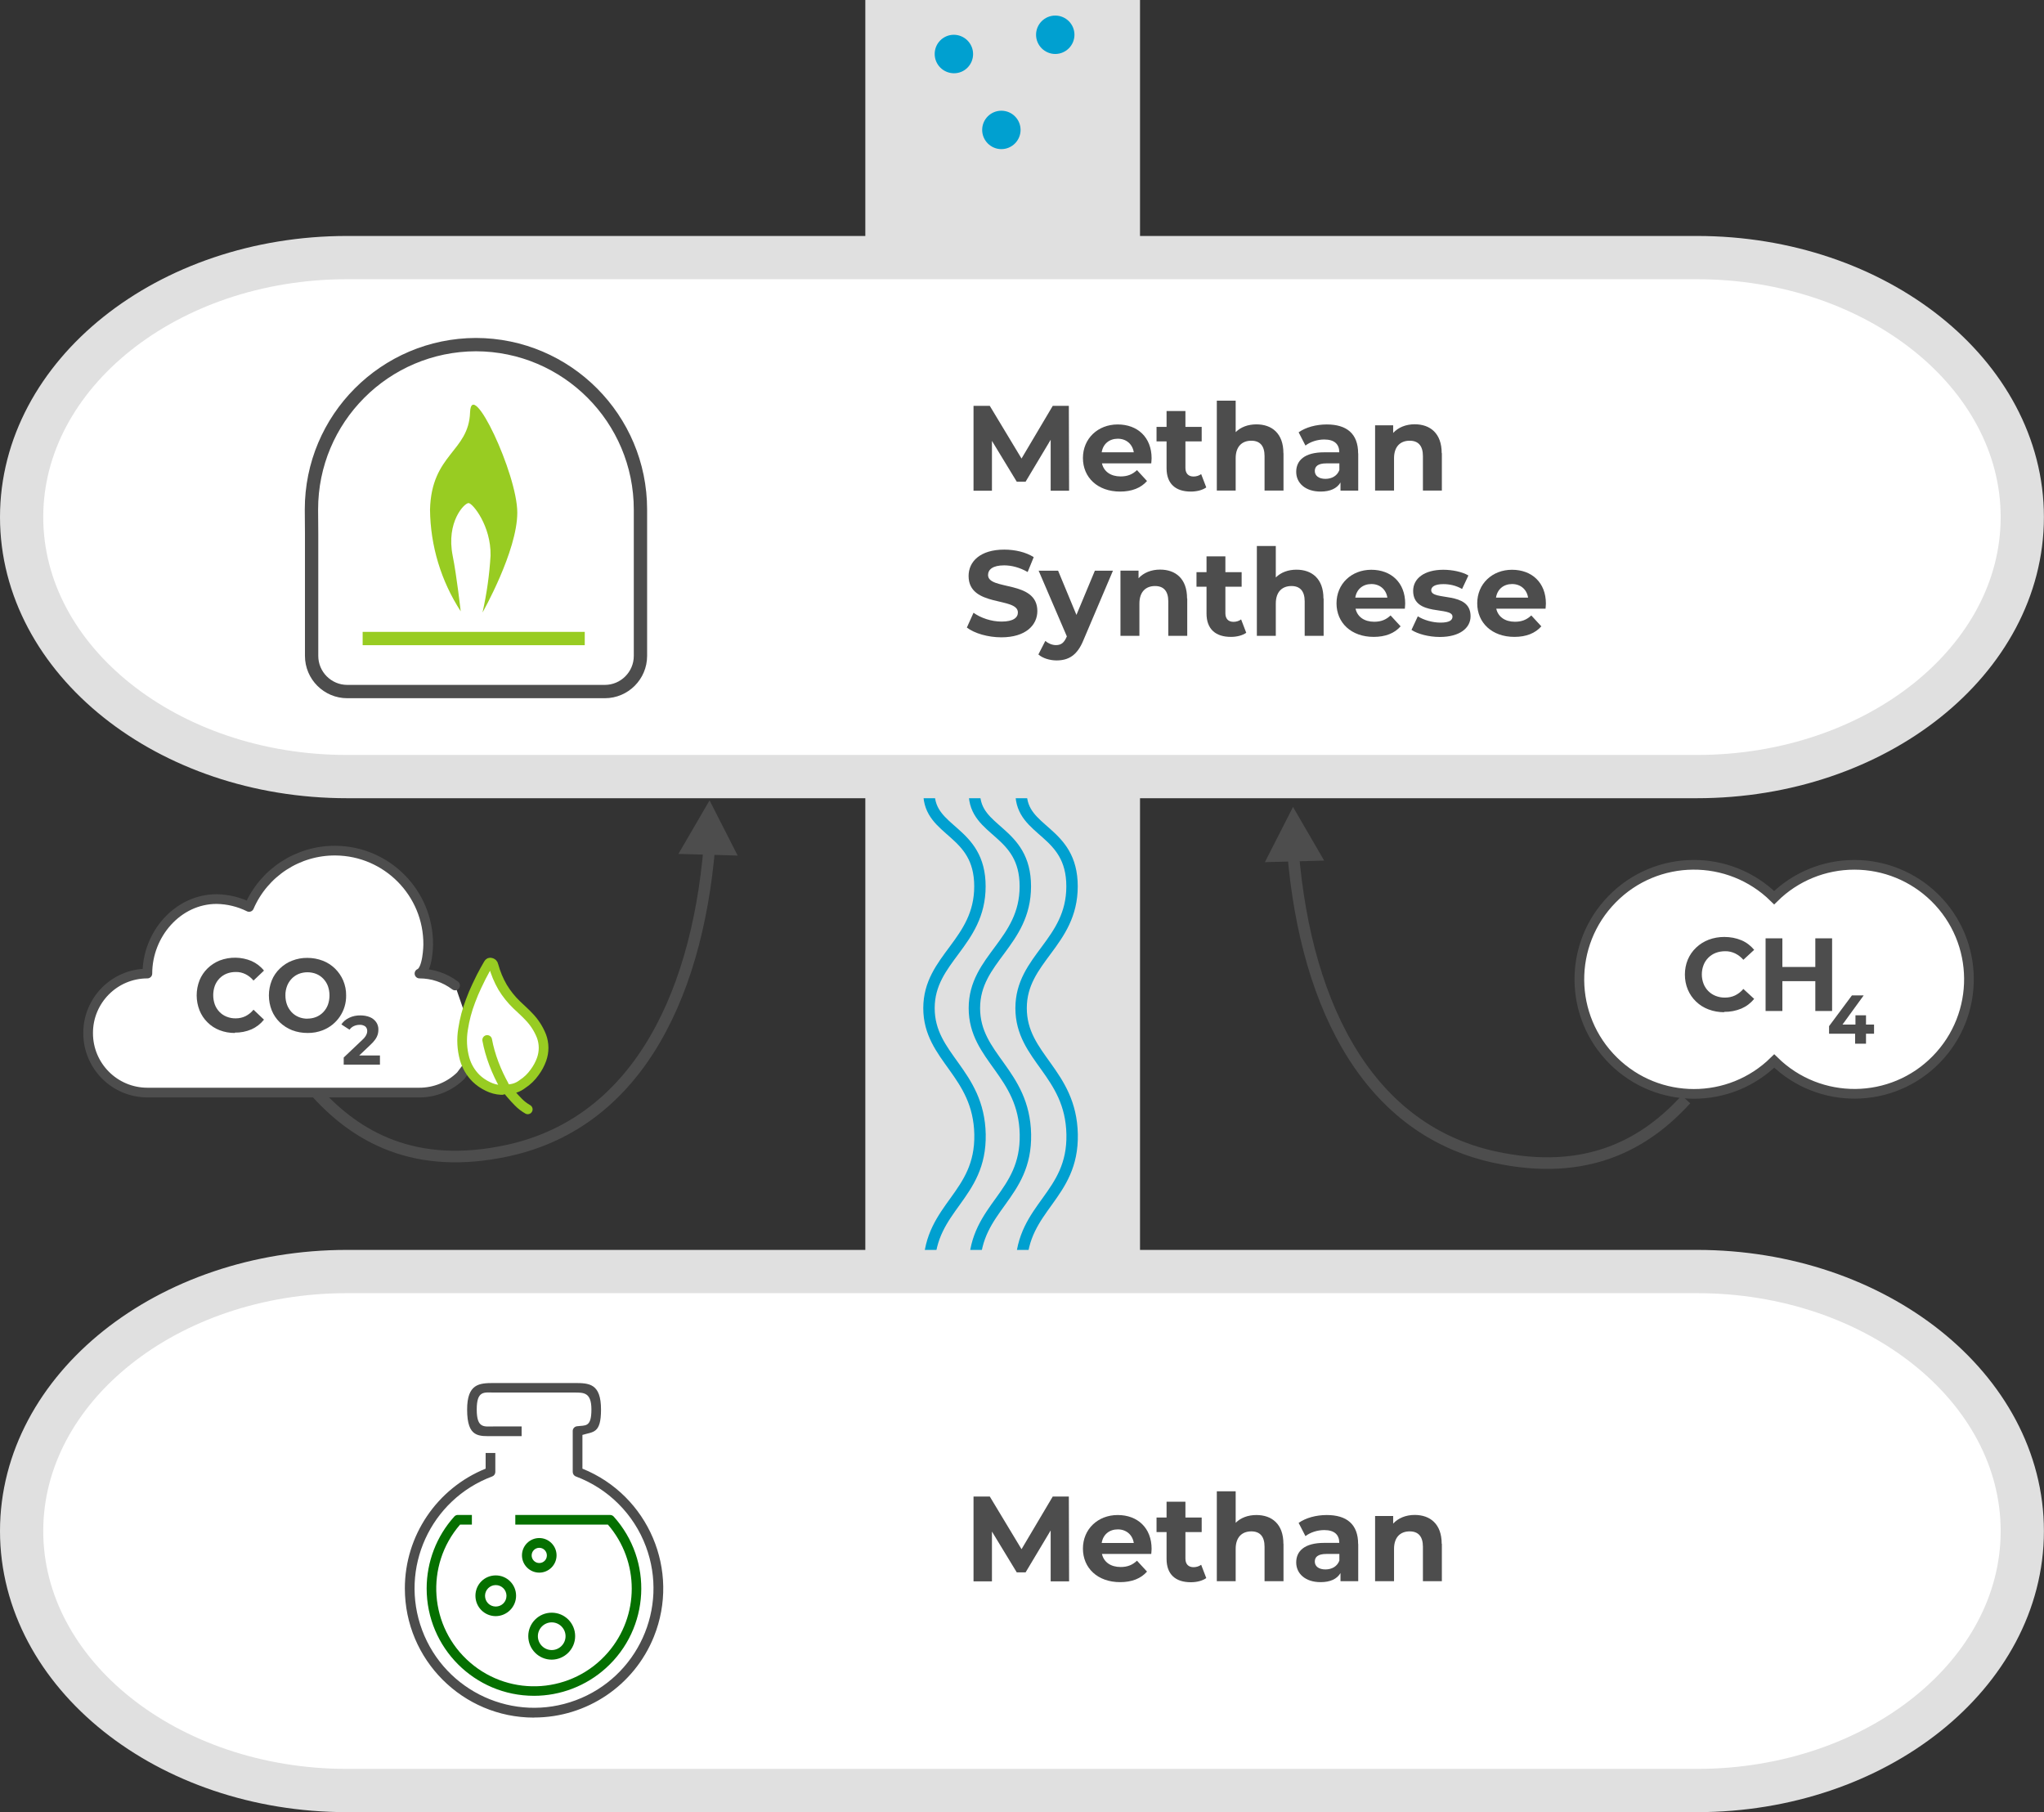 <?xml version="1.0" encoding="UTF-8"?>
<svg xmlns="http://www.w3.org/2000/svg" id="b" viewBox="0 0 236.33 209.5">
  <rect x="0" y="0" width="236.33" height="209.5" fill="#333333" stroke="none"/>
  <g id="c">
    <g id="d">
      <rect id="e" x="100.05" width="31.76" height="207" style="fill:#e0e0e0;"></rect>
      <g id="f">
        <path id="g" d="M118.06,91.66c0,4.59,5.89,4.29,5.89,10.81s-5.89,8.36-5.89,14.08,5.76,7.45,5.9,14.59-5.76,8.36-5.9,15.2" style="fill:none; stroke:#00a0d0; stroke-width:1.32px;"></path>
        <path id="h" d="M112.66,91.66c0,4.59,5.89,4.29,5.89,10.81s-5.89,8.36-5.89,14.08,5.76,7.45,5.9,14.59-5.76,8.36-5.9,15.2" style="fill:none; stroke:#00a0d0; stroke-width:1.32px;"></path>
        <path id="i" d="M107.41,91.66c0,4.59,5.89,4.29,5.89,10.81s-5.89,8.36-5.89,14.08,5.76,7.45,5.9,14.59-5.76,8.36-5.9,15.2" style="fill:none; stroke:#00a0d0; stroke-width:1.32px;"></path>
      </g>
      <path id="j" d="M122.01,1.8c-1.23,0-2.22,1-2.22,2.22s1,2.22,2.22,2.22,2.22-1,2.22-2.22h0c0-1.23-1-2.22-2.22-2.22" style="fill:#00a0d0;"></path>
      <path id="k" d="M115.78,12.8c-1.23,0-2.22,1-2.22,2.22s1,2.22,2.22,2.22,2.22-1,2.22-2.22h0c0-1.23-1-2.22-2.22-2.22" style="fill:#00a0d0;"></path>
      <path id="l" d="M110.29,4.02c-1.23,0-2.22.99-2.22,2.22,0,1.23.99,2.22,2.22,2.23s2.22-.99,2.22-2.22h0c0-1.23-1-2.22-2.22-2.23" style="fill:#00a0d0;"></path>
      <g id="m">
        <path id="n" d="M2.5,59.78c0-16.54,16.88-30,37.62-30h156.08c20.75,0,37.62,13.46,37.62,30s-16.88,30-37.62,30H40.12c-20.75,0-37.62-13.46-37.62-30" style="fill:#fff;"></path>
        <path id="o" d="M2.5,59.78c0-16.54,16.88-30,37.62-30h156.08c20.75,0,37.62,13.46,37.62,30s-16.88,30-37.62,30H40.12c-20.75,0-37.62-13.46-37.62-30" style="fill:none; stroke:#e0e0e0; stroke-width:5px;"></path>
        <g id="p">
          <g id="q" style="isolation:isolate;">
            <g style="isolation:isolate;">
              <path d="M121.48,56.72v-5.88s-2.9,4.85-2.9,4.85h-1.02l-2.87-4.72v5.76h-2.13v-9.81h1.88l3.67,6.09,3.61-6.09h1.86l.03,9.81h-2.13Z" style="fill:#4d4d4d;"></path>
              <path d="M133.11,53.57h-5.7c.21.94,1.01,1.51,2.16,1.51.8,0,1.37-.24,1.89-.73l1.16,1.26c-.7.8-1.75,1.22-3.11,1.22-2.61,0-4.3-1.64-4.3-3.88s1.72-3.88,4.02-3.88,3.92,1.49,3.92,3.91c0,.17-.03.41-.04.59ZM127.38,52.29h3.71c-.15-.95-.87-1.57-1.85-1.57s-1.71.6-1.86,1.57Z" style="fill:#4d4d4d;"></path>
              <path d="M139.47,56.35c-.45.32-1.11.48-1.78.48-1.78,0-2.81-.91-2.81-2.7v-3.1h-1.16v-1.68h1.16v-1.83h2.18v1.83h1.88v1.68h-1.88v3.07c0,.64.35.99.94.99.32,0,.64-.1.88-.28l.59,1.54Z" style="fill:#4d4d4d;"></path>
              <path d="M148.4,52.4v4.31h-2.19v-3.98c0-1.22-.56-1.78-1.53-1.78-1.05,0-1.81.64-1.81,2.03v3.73h-2.18v-10.39h2.18v3.64c.59-.59,1.43-.9,2.4-.9,1.78,0,3.12,1.04,3.12,3.33Z" style="fill:#4d4d4d;"></path>
              <path d="M157.04,52.42v4.3h-2.05v-.94c-.41.69-1.19,1.05-2.3,1.05-1.76,0-2.82-.98-2.82-2.28s.94-2.26,3.24-2.26h1.74c0-.94-.56-1.48-1.74-1.48-.8,0-1.62.27-2.17.7l-.79-1.53c.83-.59,2.04-.91,3.25-.91,2.3,0,3.63,1.06,3.63,3.35ZM154.86,54.34v-.77h-1.5c-1.02,0-1.34.38-1.34.88,0,.55.46.91,1.23.91.73,0,1.36-.34,1.61-1.02Z" style="fill:#4d4d4d;"></path>
              <path d="M166.71,52.4v4.31h-2.19v-3.98c0-1.22-.56-1.78-1.53-1.78-1.05,0-1.81.64-1.81,2.03v3.73h-2.19v-7.54h2.09v.88c.59-.64,1.47-1,2.49-1,1.78,0,3.12,1.04,3.12,3.33Z" style="fill:#4d4d4d;"></path>
            </g>
          </g>
          <g id="r" style="isolation:isolate;">
            <g style="isolation:isolate;">
              <path d="M111.79,72.55l.77-1.71c.83.6,2.06,1.02,3.24,1.02,1.34,0,1.89-.45,1.89-1.05,0-1.83-5.7-.57-5.7-4.22,0-1.67,1.34-3.05,4.13-3.05,1.23,0,2.49.29,3.4.87l-.7,1.72c-.91-.52-1.85-.77-2.72-.77-1.34,0-1.86.5-1.86,1.12,0,1.81,5.7.56,5.7,4.16,0,1.64-1.36,3.04-4.16,3.04-1.55,0-3.12-.46-3.99-1.13Z" style="fill:#4d4d4d;"></path>
              <path d="M128.68,65.98l-3.4,8c-.73,1.82-1.77,2.37-3.12,2.37-.77,0-1.61-.25-2.1-.69l.8-1.56c.34.29.8.48,1.23.48.6,0,.94-.27,1.23-.94l.03-.07-3.26-7.59h2.25l2.12,5.11,2.13-5.11h2.1Z" style="fill:#4d4d4d;"></path>
              <path d="M137.27,69.2v4.31h-2.19v-3.98c0-1.22-.56-1.78-1.53-1.78-1.05,0-1.81.64-1.81,2.03v3.73h-2.19v-7.54h2.09v.88c.59-.64,1.47-1,2.49-1,1.78,0,3.12,1.04,3.12,3.33Z" style="fill:#4d4d4d;"></path>
              <path d="M144.1,73.15c-.45.32-1.11.48-1.78.48-1.78,0-2.82-.91-2.82-2.7v-3.1h-1.16v-1.68h1.16v-1.83h2.18v1.83h1.88v1.68h-1.88v3.07c0,.64.35.99.94.99.32,0,.64-.1.88-.28l.59,1.54Z" style="fill:#4d4d4d;"></path>
              <path d="M153.04,69.2v4.31h-2.19v-3.98c0-1.22-.56-1.78-1.53-1.78-1.05,0-1.81.64-1.81,2.03v3.73h-2.19v-10.39h2.19v3.64c.59-.59,1.43-.9,2.39-.9,1.78,0,3.12,1.04,3.12,3.33Z" style="fill:#4d4d4d;"></path>
              <path d="M162.43,70.37h-5.7c.21.94,1.01,1.51,2.16,1.51.8,0,1.37-.24,1.89-.73l1.16,1.26c-.7.8-1.75,1.22-3.11,1.22-2.61,0-4.3-1.64-4.3-3.88s1.72-3.88,4.02-3.88,3.92,1.49,3.92,3.91c0,.17-.03.41-.04.59ZM156.7,69.09h3.71c-.15-.95-.87-1.57-1.85-1.57s-1.71.6-1.86,1.57Z" style="fill:#4d4d4d;"></path>
              <path d="M163.2,72.82l.73-1.57c.67.43,1.7.73,2.62.73,1.01,0,1.39-.27,1.39-.69,0-1.23-4.55.03-4.55-2.98,0-1.43,1.29-2.44,3.49-2.44,1.04,0,2.19.24,2.9.66l-.73,1.56c-.74-.42-1.48-.56-2.17-.56-.98,0-1.4.31-1.4.7,0,1.29,4.55.04,4.55,3.01,0,1.4-1.3,2.4-3.56,2.4-1.27,0-2.56-.35-3.26-.81Z" style="fill:#4d4d4d;"></path>
              <path d="M178.7,70.37h-5.7c.21.94,1.01,1.51,2.16,1.51.8,0,1.37-.24,1.89-.73l1.16,1.26c-.7.8-1.75,1.22-3.11,1.22-2.61,0-4.3-1.64-4.3-3.88s1.72-3.88,4.02-3.88,3.92,1.49,3.92,3.91c0,.17-.03.41-.04.59ZM172.97,69.09h3.71c-.15-.95-.87-1.57-1.85-1.57s-1.71.6-1.86,1.57Z" style="fill:#4d4d4d;"></path>
            </g>
          </g>
        </g>
        <g id="s">
          <path id="t" d="M55.03,39.84c-10.52.03-19.03,8.56-19.02,19.07l.02,2.79v14.13c0,2.27,1.85,4.12,4.12,4.12h29.78c2.27,0,4.12-1.85,4.12-4.12v-16.92c0-10.51-8.51-19.05-19.03-19.07" style="fill:none; stroke:#4d4d4d; stroke-width:1.54px;"></path>
          <line id="u" x1="41.93" y1="73.82" x2="67.61" y2="73.82" style="fill:none; stroke:#98cc22; stroke-width:1.54px;"></line>
          <path id="v" d="M53.28,70.69c-2.28-3.5-3.52-7.59-3.56-11.77.16-6.45,4.47-6.67,4.63-11.24.15-4.13,5.46,7.11,5.46,11.58s-4.02,11.55-4.02,11.55c.49-2.17.8-4.37.93-6.59.06-3.42-2.06-6.04-2.54-6.06s-2.62,2.18-1.84,6.09c.47,2.34.93,6.45.93,6.45h0Z" style="fill:#98cc22;"></path>
        </g>
      </g>
      <g id="w">
        <path id="x" d="M2.5,177c0-16.54,16.88-30,37.62-30h156.08c20.75,0,37.62,13.46,37.62,30s-16.88,30-37.62,30H40.12c-20.75,0-37.62-13.46-37.62-30" style="fill:#fff;"></path>
        <path id="y" d="M2.5,177c0-16.54,16.88-30,37.62-30h156.08c20.75,0,37.62,13.46,37.62,30s-16.88,30-37.62,30H40.12c-20.75,0-37.62-13.46-37.62-30" style="fill:none; stroke:#e0e0e0; stroke-width:5px;"></path>
        <g id="z" style="isolation:isolate;">
          <g style="isolation:isolate;">
            <path d="M121.48,182.81v-5.88s-2.9,4.85-2.9,4.85h-1.02l-2.87-4.72v5.76h-2.13v-9.81h1.88l3.67,6.09,3.61-6.09h1.86l.03,9.81h-2.13Z" style="fill:#4d4d4d;"></path>
            <path d="M133.11,179.65h-5.7c.21.94,1.01,1.51,2.16,1.51.8,0,1.37-.24,1.89-.73l1.16,1.26c-.7.8-1.75,1.22-3.11,1.22-2.61,0-4.3-1.64-4.3-3.88s1.72-3.88,4.02-3.88,3.92,1.49,3.92,3.91c0,.17-.03.41-.04.59ZM127.38,178.38h3.71c-.15-.95-.87-1.57-1.85-1.57s-1.71.6-1.86,1.57Z" style="fill:#4d4d4d;"></path>
            <path d="M139.47,182.44c-.45.32-1.11.48-1.78.48-1.78,0-2.81-.91-2.81-2.7v-3.1h-1.16v-1.68h1.16v-1.83h2.18v1.83h1.88v1.68h-1.88v3.07c0,.64.35.99.94.99.32,0,.64-.1.88-.28l.59,1.54Z" style="fill:#4d4d4d;"></path>
            <path d="M148.4,178.49v4.31h-2.19v-3.98c0-1.22-.56-1.78-1.53-1.78-1.05,0-1.81.64-1.81,2.03v3.73h-2.18v-10.39h2.18v3.64c.59-.59,1.43-.9,2.4-.9,1.78,0,3.12,1.04,3.12,3.33Z" style="fill:#4d4d4d;"></path>
            <path d="M157.04,178.5v4.3h-2.05v-.94c-.41.69-1.19,1.05-2.3,1.05-1.76,0-2.82-.98-2.82-2.28s.94-2.26,3.24-2.26h1.74c0-.94-.56-1.48-1.74-1.48-.8,0-1.62.27-2.17.7l-.79-1.53c.83-.59,2.04-.91,3.25-.91,2.3,0,3.63,1.06,3.63,3.35ZM154.86,180.42v-.77h-1.5c-1.02,0-1.34.38-1.34.88,0,.55.46.91,1.23.91.73,0,1.36-.34,1.61-1.02Z" style="fill:#4d4d4d;"></path>
            <path d="M166.71,178.49v4.31h-2.19v-3.98c0-1.22-.56-1.78-1.53-1.78-1.05,0-1.81.64-1.81,2.03v3.73h-2.19v-7.54h2.09v.88c.59-.64,1.47-1,2.49-1,1.78,0,3.12,1.04,3.12,3.33Z" style="fill:#4d4d4d;"></path>
          </g>
        </g>
        <g id="aa">
          <path id="ab" d="M61.74,196.05c-6.86,0-12.41-5.56-12.41-12.41,0-3.07,1.14-6.04,3.2-8.32.11-.12.27-.19.43-.18h1.6v1.12h-1.37c-4.08,4.72-3.56,11.86,1.16,15.94,4.72,4.08,11.86,3.56,15.94-1.16,3.67-4.24,3.67-10.53,0-14.78h-10.71v-1.12h10.94c.16,0,.32.06.43.18,4.59,5.09,4.19,12.94-.9,17.53-2.28,2.06-5.25,3.2-8.32,3.2" style="fill:#057000;"></path>
          <path id="ac" d="M61.74,198.57c-8.25,0-14.93-6.69-14.93-14.94,0-6.08,3.7-11.56,9.34-13.84v-1.81h1.12v2.19c0,.23-.14.44-.36.52-7.15,2.67-10.77,10.63-8.1,17.77s10.63,10.77,17.77,8.1c7.15-2.67,10.77-10.63,8.1-17.77-1.4-3.75-4.36-6.7-8.1-8.1-.23-.09-.37-.31-.36-.55v-4.64c-.03-.3.18-.57.48-.61.96-.14,1.68.19,1.68-1.94,0-1.98-.88-1.96-1.96-1.96h-9.34c-1.08,0-1.96-.27-1.96,1.96s.88,1.96,1.96,1.96h3.23v1.12h-3.23c-1.69,0-3.07.23-3.07-3.07,0-2.97,1.38-3.07,3.07-3.07h9.34c1.69,0,3.07.04,3.07,3.07,0,2.8-.9,2.54-2.15,2.93v3.9c7.65,3.09,11.34,11.79,8.26,19.43-2.28,5.65-7.76,9.34-13.85,9.34" style="fill:#4d4d4d;"></path>
          <path id="ad" d="M63.79,191.87c-1.5,0-2.71-1.22-2.71-2.72,0-1.5,1.22-2.71,2.71-2.71,1.5,0,2.71,1.21,2.71,2.71,0,1.5-1.22,2.71-2.71,2.72M63.79,187.56c-.88,0-1.6.72-1.6,1.6,0,.88.72,1.6,1.6,1.6s1.6-.72,1.6-1.6h0c0-.88-.72-1.6-1.6-1.6" style="fill:#057000;"></path>
          <path id="ae" d="M57.32,186.84c-1.3,0-2.35-1.05-2.35-2.36s1.05-2.35,2.35-2.35,2.35,1.05,2.35,2.35c0,1.3-1.06,2.35-2.35,2.36M57.32,183.25c-.68,0-1.24.55-1.24,1.24s.55,1.24,1.24,1.24,1.24-.55,1.24-1.24h0c0-.68-.55-1.24-1.24-1.24" style="fill:#057000;"></path>
          <path id="af" d="M62.35,181.81c-1.1,0-2-.9-2-2s.9-2,2-2,2,.9,2,2-.9,2-2,2M62.35,178.94c-.48,0-.88.39-.88.88,0,.48.39.88.88.88s.88-.39.88-.88h0c0-.48-.39-.88-.88-.88" style="fill:#057000;"></path>
        </g>
      </g>
      <g id="ag">
        <g id="ah">
          <path id="ai" d="M214.4,99.98c-3.47,0-6.8,1.36-9.27,3.8-5.21-5.13-13.6-5.06-18.72.16-5.13,5.21-5.06,13.6.16,18.72,5.15,5.07,13.42,5.07,18.57,0,5.22,5.12,13.6,5.05,18.72-.17s5.05-13.6-.17-18.72c-2.48-2.43-5.81-3.79-9.28-3.79Z" style="fill:#fff; stroke:#4d4d4d; stroke-width:1.12px;"></path>
          <g id="aj">
            <path id="ak" d="M199.36,117.02c-.62,0-1.23-.1-1.81-.32-.54-.2-1.04-.51-1.45-.91-.41-.39-.73-.86-.95-1.38-.23-.55-.34-1.14-.34-1.74,0-.6.11-1.19.34-1.74.22-.52.55-.99.96-1.38.42-.4.91-.7,1.45-.91.58-.22,1.19-.32,1.81-.32.68,0,1.35.12,1.97.38.58.24,1.08.63,1.48,1.11l-1.25,1.15c-.27-.31-.59-.56-.96-.74-.36-.17-.75-.26-1.15-.25-.37,0-.74.06-1.08.19-.65.25-1.16.76-1.41,1.4-.27.7-.27,1.48,0,2.18.25.64.76,1.15,1.41,1.4.34.13.71.2,1.08.19.4,0,.79-.08,1.15-.25.37-.18.7-.44.96-.75l1.25,1.15c-.4.49-.9.87-1.48,1.12-.63.26-1.31.39-1.99.38v.04Z" style="fill:#4d4d4d;"></path>
            <path id="al" d="M206.08,116.88h-1.94v-8.4h1.94v8.4ZM210.04,113.43h-4.1v-1.64h4.1v1.64ZM209.89,108.48h1.94v8.4h-1.94v-8.4Z" style="fill:#4d4d4d;"></path>
          </g>
          <path id="am" d="M211.48,119.5v-.87l2.64-3.55h1.36l-2.58,3.55-.63-.18h4.41v1.06h-5.2ZM214.49,120.67v-1.18l.04-1.06v-1.05h1.22v3.28h-1.26Z" style="fill:#4d4d4d;"></path>
          <path id="an" d="M78.44,98.72l3.6-6.19,3.25,6.38-6.85-.19Z" style="fill:#4d4d4d;"></path>
          <path id="ao" d="M36.61,126.34c4.59,5.04,11.33,9.04,22.17,6.66,15.16-3.33,22.23-18.53,23.38-36.94" style="fill:none; stroke:#4d4d4d; stroke-width:1.34px;"></path>
          <path id="ap" d="M153.1,99.49l-3.6-6.2-3.25,6.38,6.85-.18Z" style="fill:#4d4d4d;"></path>
          <path id="aq" d="M194.93,127.1c-4.59,5.04-11.33,9.04-22.17,6.66-15.16-3.33-22.23-18.53-23.38-36.94" style="fill:none; stroke:#4d4d4d; stroke-width:1.34px;"></path>
          <g id="ar">
            <path id="as" d="M52.62,113.93c-1.19-.9-2.63-1.38-4.12-1.38.98-.4,1.01-3.34,1.01-3.34.04-5.96-4.77-10.83-10.73-10.87-4.33-.03-8.26,2.53-9.98,6.51-1.17-.58-2.45-.89-3.75-.91-4.51,0-8.01,4.08-8.01,8.61-3.79,0-6.86,3.09-6.85,6.88h0c-.01,3.79,3.05,6.87,6.84,6.88,0,0,0,0,.01,0h31.45c1.79,0,3.51-.7,4.78-1.95,0,0,1.31-1.77,2.04-2.64" style="fill:#fff; stroke:#4d4d4d; stroke-linecap:round; stroke-linejoin:round; stroke-width:1.12px;"></path>
            <g id="at">
              <path id="au" d="M61.02,128.25c-.4-.23-.77-.51-1.09-.84-.59-.6-1.15-1.25-1.65-1.93" style="fill:#fff; stroke:#98cc22; stroke-linecap:round; stroke-linejoin:round; stroke-width:1.12px;"></path>
              <path id="av" d="M56.33,120.23c.09.45.18.89.31,1.33.27.95.62,1.87,1.04,2.76.19.4.39.79.6,1.17.08.11.08.26,0,.38-.07.11-.21.17-.34.14-.54-.03-1.06-.17-1.54-.41-.5-.24-.97-.56-1.37-.95-.62-.62-1.07-1.39-1.31-2.23-.31-1.12-.37-2.29-.18-3.44.17-1.12.46-2.22.87-3.28.22-.58.45-1.15.72-1.71.17-.36.34-.72.52-1.07.26-.5.53-.99.81-1.47.1-.17.17-.2.35-.14.04.02.09.05.13.07.06.06.11.14.12.23.24.88.59,1.73,1.05,2.52.45.75,1,1.43,1.63,2.04.48.46.97.89,1.42,1.37.62.64,1.11,1.4,1.44,2.23.33.87.33,1.83.02,2.7-.19.53-.46,1.03-.8,1.49-.38.54-.86,1.01-1.42,1.37-.51.4-1.15.61-1.8.59" style="fill:#fff; stroke:#98cc22; stroke-linecap:round; stroke-linejoin:round; stroke-width:1.12px;"></path>
            </g>
          </g>
          <g id="aw">
            <g id="ax">
              <path id="ay" d="M27.14,119.42c-.6,0-1.19-.1-1.75-.32-.53-.2-1-.51-1.4-.91-.4-.39-.71-.86-.92-1.38-.44-1.12-.44-2.36,0-3.48.21-.52.53-.99.93-1.38.4-.39.88-.7,1.4-.91,1.19-.45,2.51-.43,3.68.06.56.25,1.06.63,1.44,1.11l-1.21,1.15c-.26-.31-.57-.56-.93-.74-.35-.17-.73-.26-1.12-.25-.36,0-.72.06-1.05.19-.31.12-.59.31-.83.55-.23.24-.42.53-.54.85-.25.7-.25,1.48,0,2.18.12.32.31.61.54.85.23.24.52.43.83.55.33.13.69.2,1.05.19.39,0,.77-.08,1.12-.25.36-.18.68-.44.93-.75l1.21,1.15c-.38.48-.88.87-1.44,1.12-.61.26-1.27.39-1.93.38v.04Z" style="fill:#4d4d4d;"></path>
              <path id="az" d="M35.56,119.42c-.61,0-1.22-.1-1.79-.32-.53-.21-1.01-.52-1.42-.91-.4-.39-.72-.86-.93-1.38-.44-1.11-.44-2.35,0-3.46.21-.52.53-.99.94-1.38.41-.4.89-.71,1.42-.91.56-.22,1.16-.33,1.77-.32.61,0,1.21.11,1.78.33,1.06.41,1.9,1.24,2.35,2.28.23.55.35,1.14.34,1.73.03,1.77-1.04,3.37-2.69,4.02-.56.22-1.16.33-1.76.32h0ZM35.55,117.76c.35,0,.69-.06,1.01-.19.31-.13.58-.31.81-.55.23-.24.42-.53.54-.85.25-.7.25-1.48,0-2.18-.12-.32-.31-.61-.54-.85-.23-.24-.5-.42-.81-.55-.65-.25-1.37-.25-2.02,0-.31.13-.58.31-.81.55-.23.24-.42.53-.54.85-.13.35-.2.72-.19,1.09,0,.37.06.74.19,1.09.12.32.31.61.54.86.23.24.5.42.81.55.32.13.66.19,1.01.19h0Z" style="fill:#4d4d4d;"></path>
            </g>
            <path id="ba" d="M39.74,123.1v-.84l2.15-2.04c.14-.12.27-.26.37-.42.07-.1.12-.22.16-.34.03-.09.04-.19.04-.28,0-.2-.08-.39-.23-.52-.19-.13-.43-.2-.66-.18-.22,0-.45.05-.65.14-.2.09-.38.24-.51.42l-.94-.61c.22-.33.53-.59.89-.76.41-.2.86-.29,1.32-.28.37,0,.74.06,1.09.2.29.12.54.32.72.57.18.26.27.57.26.88,0,.18-.02.36-.07.54-.06.2-.15.39-.27.56-.17.24-.37.46-.59.66l-1.78,1.69-.25-.47h3.14v1.06h-4.21l.02.02Z" style="fill:#4d4d4d;"></path>
          </g>
        </g>
      </g>
    </g>
  </g>
</svg>
